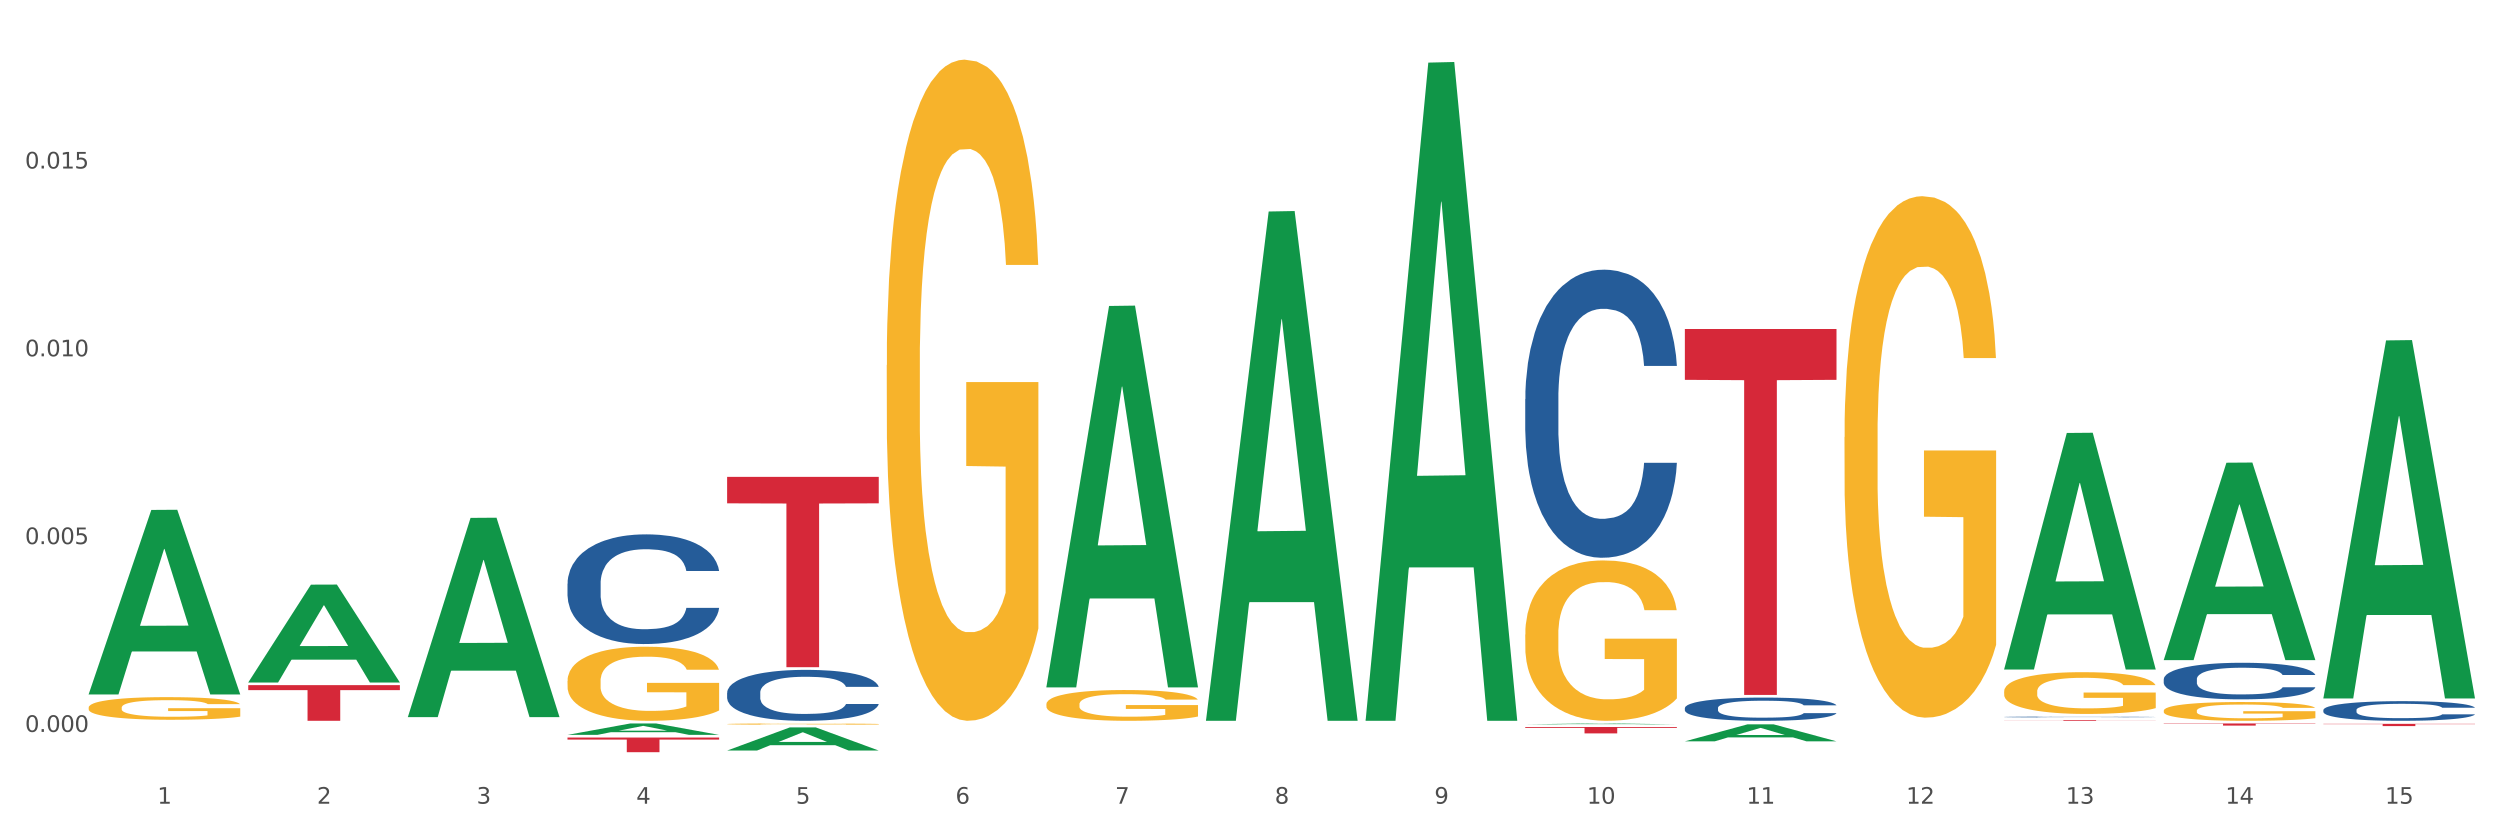 <?xml version="1.0" encoding="utf-8" standalone="no"?>
<!DOCTYPE svg PUBLIC "-//W3C//DTD SVG 1.1//EN"
  "http://www.w3.org/Graphics/SVG/1.1/DTD/svg11.dtd">
<svg xmlns:xlink="http://www.w3.org/1999/xlink" width="1080pt" height="360pt" viewBox="0 0 1080 360" xmlns="http://www.w3.org/2000/svg" version="1.1">
 <rect x="0" y="0" width="1080" height="360" fill="#333333" stroke="none"/>
 <defs>
  <style type="text/css">*{stroke-linejoin: round; stroke-linecap: butt}</style>
 </defs>
 <g id="figure_1">
  <g id="patch_1">
   <path d="M 0 360 
L 1080 360 
L 1080 0 
L 0 0 
z
" style="fill: #ffffff; stroke: #ffffff; stroke-linejoin: miter"/>
  </g>
  <g id="axes_1">
   <g id="matplotlib.axis_1">
    <g id="xtick_1">
     <g id="text_1">
      <!-- 1 -->
      <g style="fill: #4d4d4d" transform="translate(67.984 347.204) scale(0.096 -0.096)">
       <defs>
        <path id="DejaVuSans-31" d="M 794 531 
L 1825 531 
L 1825 4091 
L 703 3866 
L 703 4441 
L 1819 4666 
L 2450 4666 
L 2450 531 
L 3481 531 
L 3481 0 
L 794 0 
L 794 531 
z
" transform="scale(0.016)"/>
       </defs>
       <use xlink:href="#DejaVuSans-31"/>
      </g>
     </g>
    </g>
    <g id="xtick_2">
     <g id="text_2">
      <!-- 2 -->
      <g style="fill: #4d4d4d" transform="translate(136.942 347.204) scale(0.096 -0.096)">
       <defs>
        <path id="DejaVuSans-32" d="M 1228 531 
L 3431 531 
L 3431 0 
L 469 0 
L 469 531 
Q 828 903 1448 1529 
Q 2069 2156 2228 2338 
Q 2531 2678 2651 2914 
Q 2772 3150 2772 3378 
Q 2772 3750 2511 3984 
Q 2250 4219 1831 4219 
Q 1534 4219 1204 4116 
Q 875 4013 500 3803 
L 500 4441 
Q 881 4594 1212 4672 
Q 1544 4750 1819 4750 
Q 2544 4750 2975 4387 
Q 3406 4025 3406 3419 
Q 3406 3131 3298 2873 
Q 3191 2616 2906 2266 
Q 2828 2175 2409 1742 
Q 1991 1309 1228 531 
z
" transform="scale(0.016)"/>
       </defs>
       <use xlink:href="#DejaVuSans-32"/>
      </g>
     </g>
    </g>
    <g id="xtick_3">
     <g id="text_3">
      <!-- 3 -->
      <g style="fill: #4d4d4d" transform="translate(205.899 347.204) scale(0.096 -0.096)">
       <defs>
        <path id="DejaVuSans-33" d="M 2597 2516 
Q 3050 2419 3304 2112 
Q 3559 1806 3559 1356 
Q 3559 666 3084 287 
Q 2609 -91 1734 -91 
Q 1441 -91 1130 -33 
Q 819 25 488 141 
L 488 750 
Q 750 597 1062 519 
Q 1375 441 1716 441 
Q 2309 441 2620 675 
Q 2931 909 2931 1356 
Q 2931 1769 2642 2001 
Q 2353 2234 1838 2234 
L 1294 2234 
L 1294 2753 
L 1863 2753 
Q 2328 2753 2575 2939 
Q 2822 3125 2822 3475 
Q 2822 3834 2567 4026 
Q 2313 4219 1838 4219 
Q 1578 4219 1281 4162 
Q 984 4106 628 3988 
L 628 4550 
Q 988 4650 1302 4700 
Q 1616 4750 1894 4750 
Q 2613 4750 3031 4423 
Q 3450 4097 3450 3541 
Q 3450 3153 3228 2886 
Q 3006 2619 2597 2516 
z
" transform="scale(0.016)"/>
       </defs>
       <use xlink:href="#DejaVuSans-33"/>
      </g>
     </g>
    </g>
    <g id="xtick_4">
     <g id="text_4">
      <!-- 4 -->
      <g style="fill: #4d4d4d" transform="translate(274.857 347.204) scale(0.096 -0.096)">
       <defs>
        <path id="DejaVuSans-34" d="M 2419 4116 
L 825 1625 
L 2419 1625 
L 2419 4116 
z
M 2253 4666 
L 3047 4666 
L 3047 1625 
L 3713 1625 
L 3713 1100 
L 3047 1100 
L 3047 0 
L 2419 0 
L 2419 1100 
L 313 1100 
L 313 1709 
L 2253 4666 
z
" transform="scale(0.016)"/>
       </defs>
       <use xlink:href="#DejaVuSans-34"/>
      </g>
     </g>
    </g>
    <g id="xtick_5">
     <g id="text_5">
      <!-- 5 -->
      <g style="fill: #4d4d4d" transform="translate(343.815 347.204) scale(0.096 -0.096)">
       <defs>
        <path id="DejaVuSans-35" d="M 691 4666 
L 3169 4666 
L 3169 4134 
L 1269 4134 
L 1269 2991 
Q 1406 3038 1543 3061 
Q 1681 3084 1819 3084 
Q 2600 3084 3056 2656 
Q 3513 2228 3513 1497 
Q 3513 744 3044 326 
Q 2575 -91 1722 -91 
Q 1428 -91 1123 -41 
Q 819 9 494 109 
L 494 744 
Q 775 591 1075 516 
Q 1375 441 1709 441 
Q 2250 441 2565 725 
Q 2881 1009 2881 1497 
Q 2881 1984 2565 2268 
Q 2250 2553 1709 2553 
Q 1456 2553 1204 2497 
Q 953 2441 691 2322 
L 691 4666 
z
" transform="scale(0.016)"/>
       </defs>
       <use xlink:href="#DejaVuSans-35"/>
      </g>
     </g>
    </g>
    <g id="xtick_6">
     <g id="text_6">
      <!-- 6 -->
      <g style="fill: #4d4d4d" transform="translate(412.772 347.204) scale(0.096 -0.096)">
       <defs>
        <path id="DejaVuSans-36" d="M 2113 2584 
Q 1688 2584 1439 2293 
Q 1191 2003 1191 1497 
Q 1191 994 1439 701 
Q 1688 409 2113 409 
Q 2538 409 2786 701 
Q 3034 994 3034 1497 
Q 3034 2003 2786 2293 
Q 2538 2584 2113 2584 
z
M 3366 4563 
L 3366 3988 
Q 3128 4100 2886 4159 
Q 2644 4219 2406 4219 
Q 1781 4219 1451 3797 
Q 1122 3375 1075 2522 
Q 1259 2794 1537 2939 
Q 1816 3084 2150 3084 
Q 2853 3084 3261 2657 
Q 3669 2231 3669 1497 
Q 3669 778 3244 343 
Q 2819 -91 2113 -91 
Q 1303 -91 875 529 
Q 447 1150 447 2328 
Q 447 3434 972 4092 
Q 1497 4750 2381 4750 
Q 2619 4750 2861 4703 
Q 3103 4656 3366 4563 
z
" transform="scale(0.016)"/>
       </defs>
       <use xlink:href="#DejaVuSans-36"/>
      </g>
     </g>
    </g>
    <g id="xtick_7">
     <g id="text_7">
      <!-- 7 -->
      <g style="fill: #4d4d4d" transform="translate(481.73 347.204) scale(0.096 -0.096)">
       <defs>
        <path id="DejaVuSans-37" d="M 525 4666 
L 3525 4666 
L 3525 4397 
L 1831 0 
L 1172 0 
L 2766 4134 
L 525 4134 
L 525 4666 
z
" transform="scale(0.016)"/>
       </defs>
       <use xlink:href="#DejaVuSans-37"/>
      </g>
     </g>
    </g>
    <g id="xtick_8">
     <g id="text_8">
      <!-- 8 -->
      <g style="fill: #4d4d4d" transform="translate(550.688 347.204) scale(0.096 -0.096)">
       <defs>
        <path id="DejaVuSans-38" d="M 2034 2216 
Q 1584 2216 1326 1975 
Q 1069 1734 1069 1313 
Q 1069 891 1326 650 
Q 1584 409 2034 409 
Q 2484 409 2743 651 
Q 3003 894 3003 1313 
Q 3003 1734 2745 1975 
Q 2488 2216 2034 2216 
z
M 1403 2484 
Q 997 2584 770 2862 
Q 544 3141 544 3541 
Q 544 4100 942 4425 
Q 1341 4750 2034 4750 
Q 2731 4750 3128 4425 
Q 3525 4100 3525 3541 
Q 3525 3141 3298 2862 
Q 3072 2584 2669 2484 
Q 3125 2378 3379 2068 
Q 3634 1759 3634 1313 
Q 3634 634 3220 271 
Q 2806 -91 2034 -91 
Q 1263 -91 848 271 
Q 434 634 434 1313 
Q 434 1759 690 2068 
Q 947 2378 1403 2484 
z
M 1172 3481 
Q 1172 3119 1398 2916 
Q 1625 2713 2034 2713 
Q 2441 2713 2670 2916 
Q 2900 3119 2900 3481 
Q 2900 3844 2670 4047 
Q 2441 4250 2034 4250 
Q 1625 4250 1398 4047 
Q 1172 3844 1172 3481 
z
" transform="scale(0.016)"/>
       </defs>
       <use xlink:href="#DejaVuSans-38"/>
      </g>
     </g>
    </g>
    <g id="xtick_9">
     <g id="text_9">
      <!-- 9 -->
      <g style="fill: #4d4d4d" transform="translate(619.645 347.204) scale(0.096 -0.096)">
       <defs>
        <path id="DejaVuSans-39" d="M 703 97 
L 703 672 
Q 941 559 1184 500 
Q 1428 441 1663 441 
Q 2288 441 2617 861 
Q 2947 1281 2994 2138 
Q 2813 1869 2534 1725 
Q 2256 1581 1919 1581 
Q 1219 1581 811 2004 
Q 403 2428 403 3163 
Q 403 3881 828 4315 
Q 1253 4750 1959 4750 
Q 2769 4750 3195 4129 
Q 3622 3509 3622 2328 
Q 3622 1225 3098 567 
Q 2575 -91 1691 -91 
Q 1453 -91 1209 -44 
Q 966 3 703 97 
z
M 1959 2075 
Q 2384 2075 2632 2365 
Q 2881 2656 2881 3163 
Q 2881 3666 2632 3958 
Q 2384 4250 1959 4250 
Q 1534 4250 1286 3958 
Q 1038 3666 1038 3163 
Q 1038 2656 1286 2365 
Q 1534 2075 1959 2075 
z
" transform="scale(0.016)"/>
       </defs>
       <use xlink:href="#DejaVuSans-39"/>
      </g>
     </g>
    </g>
    <g id="xtick_10">
     <g id="text_10">
      <!-- 10 -->
      <g style="fill: #4d4d4d" transform="translate(685.549 347.204) scale(0.096 -0.096)">
       <defs>
        <path id="DejaVuSans-30" d="M 2034 4250 
Q 1547 4250 1301 3770 
Q 1056 3291 1056 2328 
Q 1056 1369 1301 889 
Q 1547 409 2034 409 
Q 2525 409 2770 889 
Q 3016 1369 3016 2328 
Q 3016 3291 2770 3770 
Q 2525 4250 2034 4250 
z
M 2034 4750 
Q 2819 4750 3233 4129 
Q 3647 3509 3647 2328 
Q 3647 1150 3233 529 
Q 2819 -91 2034 -91 
Q 1250 -91 836 529 
Q 422 1150 422 2328 
Q 422 3509 836 4129 
Q 1250 4750 2034 4750 
z
" transform="scale(0.016)"/>
       </defs>
       <use xlink:href="#DejaVuSans-31"/>
       <use xlink:href="#DejaVuSans-30" transform="translate(63.623 0)"/>
      </g>
     </g>
    </g>
    <g id="xtick_11">
     <g id="text_11">
      <!-- 11 -->
      <g style="fill: #4d4d4d" transform="translate(754.506 347.204) scale(0.096 -0.096)">
       <use xlink:href="#DejaVuSans-31"/>
       <use xlink:href="#DejaVuSans-31" transform="translate(63.623 0)"/>
      </g>
     </g>
    </g>
    <g id="xtick_12">
     <g id="text_12">
      <!-- 12 -->
      <g style="fill: #4d4d4d" transform="translate(823.464 347.204) scale(0.096 -0.096)">
       <use xlink:href="#DejaVuSans-31"/>
       <use xlink:href="#DejaVuSans-32" transform="translate(63.623 0)"/>
      </g>
     </g>
    </g>
    <g id="xtick_13">
     <g id="text_13">
      <!-- 13 -->
      <g style="fill: #4d4d4d" transform="translate(892.422 347.204) scale(0.096 -0.096)">
       <use xlink:href="#DejaVuSans-31"/>
       <use xlink:href="#DejaVuSans-33" transform="translate(63.623 0)"/>
      </g>
     </g>
    </g>
    <g id="xtick_14">
     <g id="text_14">
      <!-- 14 -->
      <g style="fill: #4d4d4d" transform="translate(961.379 347.204) scale(0.096 -0.096)">
       <use xlink:href="#DejaVuSans-31"/>
       <use xlink:href="#DejaVuSans-34" transform="translate(63.623 0)"/>
      </g>
     </g>
    </g>
    <g id="xtick_15">
     <g id="text_15">
      <!-- 15 -->
      <g style="fill: #4d4d4d" transform="translate(1030.337 347.204) scale(0.096 -0.096)">
       <use xlink:href="#DejaVuSans-31"/>
       <use xlink:href="#DejaVuSans-35" transform="translate(63.623 0)"/>
      </g>
     </g>
    </g>
    <g id="xtick_16"/>
    <g id="xtick_17"/>
    <g id="xtick_18"/>
    <g id="xtick_19"/>
    <g id="xtick_20"/>
    <g id="xtick_21"/>
    <g id="xtick_22"/>
    <g id="xtick_23"/>
    <g id="xtick_24"/>
    <g id="xtick_25"/>
    <g id="xtick_26"/>
    <g id="xtick_27"/>
    <g id="xtick_28"/>
    <g id="xtick_29"/>
   </g>
   <g id="matplotlib.axis_2">
    <g id="ytick_1">
     <g id="text_16">
      <!-- 0.000 -->
      <g style="fill: #4d4d4d" transform="translate(10.8 316.187) scale(0.096 -0.096)">
       <defs>
        <path id="DejaVuSans-2e" d="M 684 794 
L 1344 794 
L 1344 0 
L 684 0 
L 684 794 
z
" transform="scale(0.016)"/>
       </defs>
       <use xlink:href="#DejaVuSans-30"/>
       <use xlink:href="#DejaVuSans-2e" transform="translate(63.623 0)"/>
       <use xlink:href="#DejaVuSans-30" transform="translate(95.41 0)"/>
       <use xlink:href="#DejaVuSans-30" transform="translate(159.033 0)"/>
       <use xlink:href="#DejaVuSans-30" transform="translate(222.656 0)"/>
      </g>
     </g>
    </g>
    <g id="ytick_2">
     <g id="text_17">
      <!-- 0.005 -->
      <g style="fill: #4d4d4d" transform="translate(10.8 235.058) scale(0.096 -0.096)">
       <use xlink:href="#DejaVuSans-30"/>
       <use xlink:href="#DejaVuSans-2e" transform="translate(63.623 0)"/>
       <use xlink:href="#DejaVuSans-30" transform="translate(95.41 0)"/>
       <use xlink:href="#DejaVuSans-30" transform="translate(159.033 0)"/>
       <use xlink:href="#DejaVuSans-35" transform="translate(222.656 0)"/>
      </g>
     </g>
    </g>
    <g id="ytick_3">
     <g id="text_18">
      <!-- 0.010 -->
      <g style="fill: #4d4d4d" transform="translate(10.8 153.928) scale(0.096 -0.096)">
       <use xlink:href="#DejaVuSans-30"/>
       <use xlink:href="#DejaVuSans-2e" transform="translate(63.623 0)"/>
       <use xlink:href="#DejaVuSans-30" transform="translate(95.41 0)"/>
       <use xlink:href="#DejaVuSans-31" transform="translate(159.033 0)"/>
       <use xlink:href="#DejaVuSans-30" transform="translate(222.656 0)"/>
      </g>
     </g>
    </g>
    <g id="ytick_4">
     <g id="text_19">
      <!-- 0.015 -->
      <g style="fill: #4d4d4d" transform="translate(10.8 72.799) scale(0.096 -0.096)">
       <use xlink:href="#DejaVuSans-30"/>
       <use xlink:href="#DejaVuSans-2e" transform="translate(63.623 0)"/>
       <use xlink:href="#DejaVuSans-30" transform="translate(95.41 0)"/>
       <use xlink:href="#DejaVuSans-31" transform="translate(159.033 0)"/>
       <use xlink:href="#DejaVuSans-35" transform="translate(222.656 0)"/>
      </g>
     </g>
    </g>
    <g id="ytick_5"/>
    <g id="ytick_6"/>
    <g id="ytick_7"/>
    <g id="ytick_8"/>
   </g>
   <g id="PolyCollection_1">
    <path d="M 38.283 299.864 
L 38.351 299.789 
L 65.365 220.292 
L 76.576 220.217 
L 103.793 300.013 
L 90.826 300.013 
L 84.95 281.432 
L 57.058 281.432 
L 56.855 281.732 
L 51.182 300.013 
L 38.283 300.013 
L 38.283 299.864 
L 60.57 270.343 
L 81.438 270.268 
L 71.105 237.226 
L 70.97 237.076 
L 70.835 237.301 
L 60.502 270.268 
L 60.57 270.343 
L 38.283 299.864 
z
" clip-path="url(#p90284bd632)" style="fill: #109648"/>
    <path d="M 658.902 314.06 
L 724.412 314.06 
L 724.412 314.447 
L 698.642 314.449 
L 698.642 316.84 
L 684.516 316.84 
L 684.516 314.449 
L 658.902 314.447 
L 658.902 314.063 
L 658.902 314.06 
z
" clip-path="url(#p90284bd632)" style="fill: #d62839"/>
    <path d="M 314.114 206.014 
L 379.623 206.014 
L 379.623 217.439 
L 353.854 217.517 
L 353.854 288.232 
L 339.728 288.232 
L 339.728 217.517 
L 314.114 217.439 
L 314.114 206.091 
L 314.114 206.014 
z
" clip-path="url(#p90284bd632)" style="fill: #d62839"/>
    <path d="M 245.156 318.62 
L 310.666 318.62 
L 310.666 319.499 
L 284.897 319.505 
L 284.897 324.95 
L 270.77 324.95 
L 270.77 319.505 
L 245.156 319.499 
L 245.156 318.626 
L 245.156 318.62 
z
" clip-path="url(#p90284bd632)" style="fill: #d62839"/>
    <path d="M 107.241 295.991 
L 172.75 295.991 
L 172.75 298.131 
L 146.981 298.145 
L 146.981 311.392 
L 132.855 311.392 
L 132.855 298.145 
L 107.241 298.131 
L 107.241 296.005 
L 107.241 295.991 
z
" clip-path="url(#p90284bd632)" style="fill: #d62839"/>
    <path d="M 314.114 299.27 
L 314.191 299.25 
L 314.191 298.687 
L 314.423 297.923 
L 315.275 296.516 
L 316.359 295.45 
L 318.218 294.204 
L 319.224 293.681 
L 320.541 293.098 
L 323.251 292.153 
L 326.348 291.349 
L 328.516 290.907 
L 330.143 290.626 
L 333.782 290.123 
L 335.873 289.902 
L 338.041 289.721 
L 339.899 289.6 
L 342.997 289.46 
L 345.475 289.399 
L 348.34 289.379 
L 350.74 289.399 
L 353.915 289.48 
L 358.561 289.721 
L 360.342 289.862 
L 362.743 290.103 
L 365.221 290.425 
L 367.234 290.746 
L 369.557 291.209 
L 371.957 291.812 
L 374.28 292.576 
L 375.907 293.279 
L 377.223 294.023 
L 378.384 294.928 
L 379.236 295.913 
L 379.623 296.737 
L 365.453 296.737 
L 365.066 295.993 
L 364.291 295.189 
L 363.517 294.646 
L 362.665 294.204 
L 361.349 293.701 
L 360.187 293.38 
L 358.251 292.998 
L 356.47 292.757 
L 354.999 292.616 
L 353.218 292.495 
L 349.424 292.375 
L 346.714 292.375 
L 345.01 292.415 
L 342.919 292.515 
L 341.138 292.656 
L 339.048 292.897 
L 337.421 293.159 
L 335.795 293.5 
L 334.866 293.742 
L 333.472 294.184 
L 332.543 294.546 
L 331.304 295.169 
L 330.607 295.611 
L 329.368 296.757 
L 328.826 297.601 
L 328.594 298.184 
L 328.439 298.828 
L 328.439 301.964 
L 328.904 303.371 
L 329.291 303.974 
L 329.91 304.658 
L 331.072 305.542 
L 332.775 306.407 
L 334.556 307.03 
L 336.028 307.412 
L 337.421 307.693 
L 338.815 307.915 
L 340.519 308.116 
L 341.913 308.236 
L 344.003 308.357 
L 346.481 308.417 
L 348.417 308.417 
L 352.366 308.317 
L 354.147 308.216 
L 355.851 308.075 
L 357.709 307.854 
L 359.181 307.613 
L 360.032 307.432 
L 361.426 307.05 
L 362.51 306.648 
L 363.44 306.186 
L 364.059 305.784 
L 364.756 305.18 
L 365.298 304.497 
L 365.453 304.135 
L 379.623 304.135 
L 379.314 304.859 
L 378.772 305.562 
L 377.688 306.507 
L 376.836 307.05 
L 375.519 307.714 
L 374.126 308.276 
L 372.19 308.9 
L 370.409 309.362 
L 368.55 309.764 
L 366.537 310.126 
L 362.898 310.629 
L 361.581 310.769 
L 358.793 311.011 
L 356.625 311.151 
L 353.45 311.292 
L 350.198 311.372 
L 346.791 311.392 
L 343.771 311.352 
L 340.441 311.232 
L 338.351 311.111 
L 336.028 310.93 
L 333.317 310.649 
L 330.762 310.307 
L 328.362 309.905 
L 326.116 309.442 
L 324.025 308.92 
L 321.315 308.055 
L 319.302 307.211 
L 317.831 306.427 
L 316.824 305.763 
L 315.817 304.919 
L 315.275 304.336 
L 314.423 302.929 
L 314.114 301.622 
L 314.114 299.27 
z
" clip-path="url(#p90284bd632)" style="fill: #255c99"/>
    <path d="M 934.733 307.024 
L 934.81 307.017 
L 934.81 306.75 
L 934.965 306.52 
L 935.738 305.964 
L 936.898 305.504 
L 937.749 305.259 
L 938.6 305.059 
L 939.605 304.859 
L 940.843 304.651 
L 943.086 304.347 
L 944.478 304.191 
L 946.179 304.028 
L 949.273 303.791 
L 951.516 303.657 
L 953.836 303.546 
L 957.626 303.413 
L 960.101 303.353 
L 962.731 303.309 
L 965.902 303.279 
L 968.3 303.272 
L 973.559 303.294 
L 978.045 303.361 
L 980.21 303.413 
L 982.995 303.502 
L 984.464 303.561 
L 986.862 303.68 
L 989.337 303.835 
L 991.038 303.969 
L 993.591 304.221 
L 995.524 304.473 
L 997.303 304.785 
L 998.231 305 
L 998.928 305.2 
L 999.546 305.43 
L 1000.165 305.793 
L 986.243 305.793 
L 985.702 305.534 
L 984.851 305.289 
L 983.614 305.052 
L 982.531 304.903 
L 980.674 304.718 
L 978.973 304.599 
L 977.194 304.51 
L 975.028 304.436 
L 973.327 304.399 
L 970.929 304.369 
L 966.211 304.377 
L 963.04 304.436 
L 960.875 304.51 
L 959.482 304.577 
L 958.245 304.651 
L 956.853 304.755 
L 955.229 304.911 
L 954.068 305.052 
L 952.908 305.23 
L 951.98 305.408 
L 951.129 305.615 
L 950.433 305.838 
L 949.892 306.068 
L 949.428 306.349 
L 949.041 306.817 
L 949.041 307.833 
L 949.196 308.063 
L 949.582 308.367 
L 950.047 308.597 
L 950.82 308.871 
L 951.516 309.056 
L 952.831 309.323 
L 954.3 309.546 
L 955.461 309.687 
L 956.621 309.805 
L 958.632 309.969 
L 960.875 310.102 
L 962.808 310.184 
L 965.438 310.258 
L 967.217 310.287 
L 968.764 310.302 
L 972.553 310.302 
L 975.26 310.28 
L 978.277 310.228 
L 980.597 310.161 
L 982.531 310.08 
L 984.696 309.946 
L 986.089 309.82 
L 986.089 308.27 
L 969.073 308.263 
L 969.073 307.232 
L 1000.242 307.232 
L 1000.242 310.258 
L 998.928 310.414 
L 997.458 310.554 
L 995.911 310.681 
L 993.591 310.836 
L 990.806 310.985 
L 988.331 311.088 
L 985.702 311.177 
L 982.608 311.259 
L 978.586 311.333 
L 976.111 311.363 
L 973.017 311.385 
L 969.382 311.392 
L 966.211 311.378 
L 963.118 311.341 
L 959.869 311.274 
L 956.698 311.177 
L 954.3 311.081 
L 951.903 310.962 
L 949.35 310.807 
L 947.34 310.658 
L 945.793 310.525 
L 944.091 310.354 
L 942.235 310.132 
L 940.843 309.931 
L 939.605 309.724 
L 938.29 309.457 
L 937.362 309.227 
L 936.434 308.938 
L 935.893 308.723 
L 935.274 308.389 
L 934.81 307.922 
L 934.733 307.024 
z
" clip-path="url(#p90284bd632)" style="fill: #f7b32b"/>
    <path d="M 865.775 298.717 
L 865.852 298.701 
L 865.852 298.107 
L 866.007 297.596 
L 866.78 296.36 
L 867.941 295.338 
L 868.791 294.794 
L 869.642 294.349 
L 870.648 293.904 
L 871.885 293.443 
L 874.128 292.767 
L 875.52 292.421 
L 877.222 292.058 
L 880.315 291.531 
L 882.558 291.234 
L 884.879 290.987 
L 888.669 290.69 
L 891.144 290.558 
L 893.773 290.459 
L 896.944 290.393 
L 899.342 290.377 
L 904.601 290.426 
L 909.087 290.575 
L 911.253 290.69 
L 914.037 290.888 
L 915.507 291.02 
L 917.904 291.283 
L 920.379 291.63 
L 922.081 291.926 
L 924.633 292.487 
L 926.567 293.047 
L 928.346 293.739 
L 929.274 294.217 
L 929.97 294.662 
L 930.589 295.173 
L 931.207 295.981 
L 917.286 295.981 
L 916.744 295.404 
L 915.893 294.86 
L 914.656 294.333 
L 913.573 294.003 
L 911.717 293.591 
L 910.015 293.327 
L 908.236 293.13 
L 906.071 292.965 
L 904.369 292.882 
L 901.972 292.816 
L 897.254 292.833 
L 894.083 292.965 
L 891.917 293.13 
L 890.525 293.278 
L 889.287 293.443 
L 887.895 293.673 
L 886.271 294.02 
L 885.111 294.333 
L 883.951 294.728 
L 883.022 295.124 
L 882.172 295.585 
L 881.476 296.08 
L 880.934 296.591 
L 880.47 297.217 
L 880.083 298.256 
L 880.083 300.514 
L 880.238 301.025 
L 880.625 301.701 
L 881.089 302.212 
L 881.862 302.821 
L 882.558 303.234 
L 883.873 303.827 
L 885.343 304.321 
L 886.503 304.635 
L 887.663 304.898 
L 889.674 305.261 
L 891.917 305.558 
L 893.851 305.739 
L 896.48 305.904 
L 898.259 305.97 
L 899.806 306.003 
L 903.596 306.003 
L 906.303 305.953 
L 909.319 305.838 
L 911.639 305.689 
L 913.573 305.508 
L 915.739 305.211 
L 917.131 304.931 
L 917.131 301.486 
L 900.115 301.47 
L 900.115 299.179 
L 931.285 299.179 
L 931.285 305.904 
L 929.97 306.25 
L 928.5 306.563 
L 926.953 306.843 
L 924.633 307.189 
L 921.849 307.519 
L 919.374 307.75 
L 916.744 307.948 
L 913.65 308.129 
L 909.629 308.294 
L 907.154 308.36 
L 904.06 308.409 
L 900.425 308.426 
L 897.254 308.393 
L 894.16 308.31 
L 890.911 308.162 
L 887.74 307.948 
L 885.343 307.733 
L 882.945 307.47 
L 880.393 307.123 
L 878.382 306.794 
L 876.835 306.497 
L 875.133 306.118 
L 873.277 305.624 
L 871.885 305.178 
L 870.648 304.717 
L 869.333 304.124 
L 868.405 303.613 
L 867.476 302.97 
L 866.935 302.492 
L 866.316 301.75 
L 865.852 300.712 
L 865.775 298.717 
z
" clip-path="url(#p90284bd632)" style="fill: #f7b32b"/>
    <path d="M 796.817 188.852 
L 796.895 188.646 
L 796.895 181.239 
L 797.049 174.861 
L 797.823 159.43 
L 798.983 146.673 
L 799.834 139.884 
L 800.684 134.328 
L 801.69 128.773 
L 802.927 123.012 
L 805.17 114.576 
L 806.563 110.256 
L 808.264 105.729 
L 811.358 99.145 
L 813.601 95.442 
L 815.921 92.356 
L 819.711 88.652 
L 822.186 87.006 
L 824.816 85.772 
L 827.987 84.949 
L 830.384 84.743 
L 835.644 85.36 
L 840.129 87.212 
L 842.295 88.652 
L 845.079 91.121 
L 846.549 92.767 
L 848.947 96.059 
L 851.422 100.38 
L 853.123 104.083 
L 855.676 111.079 
L 857.609 118.074 
L 859.388 126.716 
L 860.316 132.682 
L 861.012 138.238 
L 861.631 144.616 
L 862.25 154.698 
L 848.328 154.698 
L 847.786 147.496 
L 846.936 140.707 
L 845.698 134.123 
L 844.615 130.008 
L 842.759 124.864 
L 841.058 121.572 
L 839.279 119.103 
L 837.113 117.045 
L 835.412 116.017 
L 833.014 115.194 
L 828.296 115.399 
L 825.125 117.045 
L 822.959 119.103 
L 821.567 120.955 
L 820.33 123.012 
L 818.937 125.893 
L 817.313 130.213 
L 816.153 134.123 
L 814.993 139.061 
L 814.065 143.999 
L 813.214 149.76 
L 812.518 155.932 
L 811.977 162.31 
L 811.512 170.129 
L 811.126 183.091 
L 811.126 211.279 
L 811.28 217.657 
L 811.667 226.093 
L 812.131 232.471 
L 812.905 240.084 
L 813.601 245.227 
L 814.916 252.634 
L 816.385 258.807 
L 817.545 262.716 
L 818.705 266.008 
L 820.716 270.535 
L 822.959 274.238 
L 824.893 276.501 
L 827.523 278.559 
L 829.301 279.382 
L 830.848 279.793 
L 834.638 279.793 
L 837.345 279.176 
L 840.362 277.736 
L 842.682 275.884 
L 844.615 273.621 
L 846.781 269.917 
L 848.173 266.42 
L 848.173 223.418 
L 831.158 223.212 
L 831.158 194.613 
L 862.327 194.613 
L 862.327 278.559 
L 861.012 282.879 
L 859.543 286.789 
L 857.996 290.286 
L 855.676 294.607 
L 852.891 298.722 
L 850.416 301.603 
L 847.786 304.072 
L 844.693 306.335 
L 840.671 308.392 
L 838.196 309.215 
L 835.102 309.833 
L 831.467 310.038 
L 828.296 309.627 
L 825.202 308.598 
L 821.954 306.746 
L 818.783 304.072 
L 816.385 301.397 
L 813.987 298.105 
L 811.435 293.784 
L 809.424 289.669 
L 807.877 285.966 
L 806.176 281.233 
L 804.32 275.061 
L 802.927 269.506 
L 801.69 263.745 
L 800.375 256.338 
L 799.447 249.96 
L 798.519 241.935 
L 797.977 235.969 
L 797.359 226.71 
L 796.895 213.748 
L 796.817 188.852 
z
" clip-path="url(#p90284bd632)" style="fill: #f7b32b"/>
    <path d="M 658.902 274.122 
L 658.979 274.059 
L 658.979 271.781 
L 659.134 269.819 
L 659.907 265.074 
L 661.068 261.15 
L 661.918 259.062 
L 662.769 257.354 
L 663.775 255.645 
L 665.012 253.874 
L 667.255 251.279 
L 668.647 249.95 
L 670.349 248.558 
L 673.442 246.533 
L 675.685 245.394 
L 678.006 244.445 
L 681.796 243.306 
L 684.271 242.8 
L 686.9 242.42 
L 690.071 242.167 
L 692.469 242.104 
L 697.728 242.294 
L 702.214 242.863 
L 704.38 243.306 
L 707.164 244.066 
L 708.634 244.572 
L 711.031 245.584 
L 713.506 246.913 
L 715.208 248.052 
L 717.76 250.203 
L 719.694 252.355 
L 721.473 255.013 
L 722.401 256.848 
L 723.097 258.556 
L 723.716 260.518 
L 724.334 263.618 
L 710.413 263.618 
L 709.871 261.404 
L 709.02 259.315 
L 707.783 257.291 
L 706.7 256.025 
L 704.844 254.443 
L 703.142 253.431 
L 701.363 252.671 
L 699.198 252.039 
L 697.496 251.722 
L 695.099 251.469 
L 690.381 251.532 
L 687.21 252.039 
L 685.044 252.671 
L 683.652 253.241 
L 682.414 253.874 
L 681.022 254.759 
L 679.398 256.088 
L 678.238 257.291 
L 677.078 258.809 
L 676.149 260.328 
L 675.299 262.1 
L 674.603 263.998 
L 674.061 265.959 
L 673.597 268.364 
L 673.21 272.35 
L 673.21 281.019 
L 673.365 282.981 
L 673.752 285.575 
L 674.216 287.537 
L 674.989 289.878 
L 675.685 291.46 
L 677 293.738 
L 678.47 295.636 
L 679.63 296.839 
L 680.79 297.851 
L 682.801 299.243 
L 685.044 300.382 
L 686.978 301.078 
L 689.607 301.711 
L 691.386 301.964 
L 692.933 302.091 
L 696.723 302.091 
L 699.43 301.901 
L 702.446 301.458 
L 704.767 300.888 
L 706.7 300.192 
L 708.866 299.053 
L 710.258 297.978 
L 710.258 284.753 
L 693.242 284.69 
L 693.242 275.894 
L 724.412 275.894 
L 724.412 301.711 
L 723.097 303.04 
L 721.627 304.242 
L 720.08 305.318 
L 717.76 306.647 
L 714.976 307.912 
L 712.501 308.798 
L 709.871 309.557 
L 706.777 310.253 
L 702.756 310.886 
L 700.281 311.139 
L 697.187 311.329 
L 693.552 311.392 
L 690.381 311.266 
L 687.287 310.95 
L 684.039 310.38 
L 680.867 309.557 
L 678.47 308.735 
L 676.072 307.722 
L 673.52 306.394 
L 671.509 305.128 
L 669.962 303.989 
L 668.26 302.534 
L 666.404 300.635 
L 665.012 298.927 
L 663.775 297.155 
L 662.46 294.877 
L 661.532 292.916 
L 660.603 290.448 
L 660.062 288.613 
L 659.443 285.765 
L 658.979 281.779 
L 658.902 274.122 
z
" clip-path="url(#p90284bd632)" style="fill: #f7b32b"/>
    <path d="M 452.029 304.237 
L 452.106 304.225 
L 452.106 303.788 
L 452.261 303.411 
L 453.034 302.5 
L 454.195 301.747 
L 455.045 301.346 
L 455.896 301.018 
L 456.902 300.69 
L 458.139 300.35 
L 460.382 299.852 
L 461.774 299.597 
L 463.476 299.329 
L 466.569 298.941 
L 468.812 298.722 
L 471.133 298.54 
L 474.923 298.321 
L 477.398 298.224 
L 480.027 298.151 
L 483.198 298.103 
L 485.596 298.09 
L 490.855 298.127 
L 495.341 298.236 
L 497.507 298.321 
L 500.291 298.467 
L 501.761 298.564 
L 504.158 298.759 
L 506.633 299.014 
L 508.335 299.232 
L 510.887 299.645 
L 512.821 300.058 
L 514.6 300.569 
L 515.528 300.921 
L 516.224 301.249 
L 516.843 301.625 
L 517.461 302.221 
L 503.54 302.221 
L 502.998 301.796 
L 502.147 301.395 
L 500.91 301.006 
L 499.827 300.763 
L 497.971 300.459 
L 496.269 300.265 
L 494.49 300.119 
L 492.325 299.998 
L 490.623 299.937 
L 488.226 299.888 
L 483.508 299.9 
L 480.337 299.998 
L 478.171 300.119 
L 476.779 300.228 
L 475.541 300.35 
L 474.149 300.52 
L 472.525 300.775 
L 471.365 301.006 
L 470.205 301.297 
L 469.277 301.589 
L 468.426 301.929 
L 467.73 302.294 
L 467.188 302.67 
L 466.724 303.132 
L 466.337 303.897 
L 466.337 305.561 
L 466.492 305.938 
L 466.879 306.436 
L 467.343 306.813 
L 468.116 307.262 
L 468.812 307.566 
L 470.127 308.003 
L 471.597 308.368 
L 472.757 308.598 
L 473.917 308.793 
L 475.928 309.06 
L 478.171 309.279 
L 480.105 309.412 
L 482.734 309.534 
L 484.513 309.582 
L 486.06 309.607 
L 489.85 309.607 
L 492.557 309.57 
L 495.573 309.485 
L 497.894 309.376 
L 499.827 309.242 
L 501.993 309.024 
L 503.385 308.817 
L 503.385 306.278 
L 486.369 306.266 
L 486.369 304.577 
L 517.539 304.577 
L 517.539 309.534 
L 516.224 309.789 
L 514.754 310.02 
L 513.208 310.226 
L 510.887 310.481 
L 508.103 310.724 
L 505.628 310.894 
L 502.998 311.04 
L 499.904 311.174 
L 495.883 311.295 
L 493.408 311.344 
L 490.314 311.38 
L 486.679 311.392 
L 483.508 311.368 
L 480.414 311.307 
L 477.166 311.198 
L 473.994 311.04 
L 471.597 310.882 
L 469.199 310.688 
L 466.647 310.433 
L 464.636 310.19 
L 463.089 309.971 
L 461.387 309.692 
L 459.531 309.327 
L 458.139 308.999 
L 456.902 308.659 
L 455.587 308.222 
L 454.659 307.845 
L 453.731 307.371 
L 453.189 307.019 
L 452.57 306.473 
L 452.106 305.707 
L 452.029 304.237 
z
" clip-path="url(#p90284bd632)" style="fill: #f7b32b"/>
    <path d="M 383.071 157.751 
L 383.149 157.49 
L 383.149 148.099 
L 383.303 140.013 
L 384.077 120.449 
L 385.237 104.276 
L 386.088 95.668 
L 386.938 88.625 
L 387.944 81.582 
L 389.181 74.278 
L 391.424 63.583 
L 392.817 58.105 
L 394.518 52.366 
L 397.612 44.019 
L 399.855 39.324 
L 402.175 35.411 
L 405.965 30.716 
L 408.44 28.629 
L 411.07 27.064 
L 414.241 26.02 
L 416.638 25.759 
L 421.898 26.542 
L 426.384 28.89 
L 428.549 30.716 
L 431.334 33.846 
L 432.803 35.933 
L 435.201 40.106 
L 437.676 45.584 
L 439.377 50.28 
L 441.93 59.149 
L 443.863 68.018 
L 445.642 78.973 
L 446.57 86.538 
L 447.266 93.581 
L 447.885 101.667 
L 448.504 114.449 
L 434.582 114.449 
L 434.041 105.319 
L 433.19 96.711 
L 431.952 88.364 
L 430.869 83.147 
L 429.013 76.626 
L 427.312 72.452 
L 425.533 69.322 
L 423.367 66.713 
L 421.666 65.409 
L 419.268 64.366 
L 414.55 64.626 
L 411.379 66.713 
L 409.213 69.322 
L 407.821 71.669 
L 406.584 74.278 
L 405.191 77.93 
L 403.567 83.408 
L 402.407 88.364 
L 401.247 94.624 
L 400.319 100.885 
L 399.468 108.189 
L 398.772 116.014 
L 398.231 124.101 
L 397.767 134.013 
L 397.38 150.447 
L 397.38 186.184 
L 397.534 194.27 
L 397.921 204.965 
L 398.385 213.051 
L 399.159 222.703 
L 399.855 229.224 
L 401.17 238.615 
L 402.639 246.44 
L 403.799 251.397 
L 404.959 255.57 
L 406.97 261.309 
L 409.213 266.004 
L 411.147 268.874 
L 413.777 271.482 
L 415.555 272.526 
L 417.102 273.047 
L 420.892 273.047 
L 423.599 272.265 
L 426.616 270.439 
L 428.936 268.091 
L 430.869 265.222 
L 433.035 260.526 
L 434.427 256.092 
L 434.427 201.574 
L 417.412 201.313 
L 417.412 165.054 
L 448.581 165.054 
L 448.581 271.482 
L 447.266 276.96 
L 445.797 281.916 
L 444.25 286.351 
L 441.93 291.829 
L 439.145 297.046 
L 436.67 300.698 
L 434.041 303.828 
L 430.947 306.697 
L 426.925 309.306 
L 424.45 310.349 
L 421.356 311.132 
L 417.721 311.392 
L 414.55 310.871 
L 411.456 309.567 
L 408.208 307.219 
L 405.037 303.828 
L 402.639 300.437 
L 400.242 296.263 
L 397.689 290.785 
L 395.678 285.568 
L 394.131 280.873 
L 392.43 274.873 
L 390.574 267.048 
L 389.181 260.005 
L 387.944 252.701 
L 386.629 243.31 
L 385.701 235.224 
L 384.773 225.05 
L 384.231 217.486 
L 383.613 205.747 
L 383.149 189.314 
L 383.071 157.751 
z
" clip-path="url(#p90284bd632)" style="fill: #f7b32b"/>
    <path d="M 314.114 312.791 
L 314.191 312.79 
L 314.191 312.772 
L 314.346 312.757 
L 315.119 312.72 
L 316.279 312.689 
L 317.13 312.673 
L 317.981 312.659 
L 318.986 312.646 
L 320.224 312.632 
L 322.467 312.612 
L 323.859 312.601 
L 325.56 312.59 
L 328.654 312.574 
L 330.897 312.565 
L 333.217 312.558 
L 337.007 312.549 
L 339.482 312.545 
L 342.112 312.542 
L 345.283 312.54 
L 347.681 312.54 
L 352.94 312.541 
L 357.426 312.546 
L 359.591 312.549 
L 362.376 312.555 
L 363.845 312.559 
L 366.243 312.567 
L 368.718 312.577 
L 370.42 312.586 
L 372.972 312.603 
L 374.905 312.62 
L 376.684 312.641 
L 377.612 312.655 
L 378.309 312.669 
L 378.927 312.684 
L 379.546 312.708 
L 365.624 312.708 
L 365.083 312.691 
L 364.232 312.675 
L 362.995 312.659 
L 361.912 312.649 
L 360.056 312.636 
L 358.354 312.628 
L 356.575 312.623 
L 354.409 312.618 
L 352.708 312.615 
L 350.31 312.613 
L 345.592 312.614 
L 342.421 312.618 
L 340.256 312.623 
L 338.863 312.627 
L 337.626 312.632 
L 336.234 312.639 
L 334.61 312.649 
L 333.449 312.659 
L 332.289 312.671 
L 331.361 312.683 
L 330.51 312.696 
L 329.814 312.711 
L 329.273 312.727 
L 328.809 312.746 
L 328.422 312.777 
L 328.422 312.845 
L 328.577 312.86 
L 328.964 312.881 
L 329.428 312.896 
L 330.201 312.914 
L 330.897 312.927 
L 332.212 312.945 
L 333.681 312.96 
L 334.842 312.969 
L 336.002 312.977 
L 338.013 312.988 
L 340.256 312.997 
L 342.189 313.002 
L 344.819 313.007 
L 346.598 313.009 
L 348.145 313.01 
L 351.935 313.01 
L 354.642 313.009 
L 357.658 313.005 
L 359.978 313.001 
L 361.912 312.995 
L 364.077 312.986 
L 365.47 312.978 
L 365.47 312.874 
L 348.454 312.874 
L 348.454 312.805 
L 379.623 312.805 
L 379.623 313.007 
L 378.309 313.018 
L 376.839 313.027 
L 375.292 313.035 
L 372.972 313.046 
L 370.188 313.056 
L 367.713 313.063 
L 365.083 313.069 
L 361.989 313.074 
L 357.967 313.079 
L 355.492 313.081 
L 352.399 313.083 
L 348.763 313.083 
L 345.592 313.082 
L 342.499 313.08 
L 339.25 313.075 
L 336.079 313.069 
L 333.681 313.062 
L 331.284 313.054 
L 328.732 313.044 
L 326.721 313.034 
L 325.174 313.025 
L 323.472 313.014 
L 321.616 312.999 
L 320.224 312.985 
L 318.986 312.971 
L 317.671 312.954 
L 316.743 312.938 
L 315.815 312.919 
L 315.274 312.904 
L 314.655 312.882 
L 314.191 312.851 
L 314.114 312.791 
z
" clip-path="url(#p90284bd632)" style="fill: #f7b32b"/>
    <path d="M 245.156 294.17 
L 245.233 294.141 
L 245.233 293.088 
L 245.388 292.182 
L 246.161 289.989 
L 247.322 288.176 
L 248.172 287.211 
L 249.023 286.422 
L 250.029 285.632 
L 251.266 284.814 
L 253.509 283.615 
L 254.901 283.001 
L 256.603 282.358 
L 259.697 281.422 
L 261.939 280.896 
L 264.26 280.457 
L 268.05 279.931 
L 270.525 279.697 
L 273.154 279.521 
L 276.325 279.404 
L 278.723 279.375 
L 283.982 279.463 
L 288.468 279.726 
L 290.634 279.931 
L 293.418 280.282 
L 294.888 280.515 
L 297.285 280.983 
L 299.76 281.597 
L 301.462 282.124 
L 304.014 283.118 
L 305.948 284.112 
L 307.727 285.34 
L 308.655 286.188 
L 309.351 286.977 
L 309.97 287.884 
L 310.588 289.317 
L 296.667 289.317 
L 296.125 288.293 
L 295.274 287.328 
L 294.037 286.393 
L 292.954 285.808 
L 291.098 285.077 
L 289.396 284.609 
L 287.617 284.258 
L 285.452 283.966 
L 283.75 283.82 
L 281.353 283.703 
L 276.635 283.732 
L 273.464 283.966 
L 271.298 284.258 
L 269.906 284.521 
L 268.668 284.814 
L 267.276 285.223 
L 265.652 285.837 
L 264.492 286.393 
L 263.332 287.094 
L 262.404 287.796 
L 261.553 288.615 
L 260.857 289.492 
L 260.315 290.398 
L 259.851 291.51 
L 259.464 293.352 
L 259.464 297.357 
L 259.619 298.264 
L 260.006 299.463 
L 260.47 300.369 
L 261.243 301.451 
L 261.939 302.182 
L 263.254 303.235 
L 264.724 304.112 
L 265.884 304.667 
L 267.044 305.135 
L 269.055 305.778 
L 271.298 306.305 
L 273.232 306.626 
L 275.861 306.919 
L 277.64 307.036 
L 279.187 307.094 
L 282.977 307.094 
L 285.684 307.007 
L 288.7 306.802 
L 291.021 306.539 
L 292.954 306.217 
L 295.12 305.691 
L 296.512 305.194 
L 296.512 299.083 
L 279.496 299.053 
L 279.496 294.989 
L 310.666 294.989 
L 310.666 306.919 
L 309.351 307.533 
L 307.881 308.088 
L 306.335 308.585 
L 304.014 309.2 
L 301.23 309.784 
L 298.755 310.194 
L 296.125 310.545 
L 293.031 310.866 
L 289.01 311.159 
L 286.535 311.276 
L 283.441 311.363 
L 279.806 311.392 
L 276.635 311.334 
L 273.541 311.188 
L 270.293 310.925 
L 267.121 310.545 
L 264.724 310.164 
L 262.326 309.697 
L 259.774 309.083 
L 257.763 308.498 
L 256.216 307.971 
L 254.515 307.299 
L 252.658 306.422 
L 251.266 305.632 
L 250.029 304.814 
L 248.714 303.761 
L 247.786 302.855 
L 246.858 301.714 
L 246.316 300.866 
L 245.697 299.55 
L 245.233 297.708 
L 245.156 294.17 
z
" clip-path="url(#p90284bd632)" style="fill: #f7b32b"/>
    <path d="M 38.283 305.682 
L 38.36 305.673 
L 38.36 305.352 
L 38.515 305.075 
L 39.288 304.404 
L 40.449 303.85 
L 41.299 303.555 
L 42.15 303.314 
L 43.156 303.073 
L 44.393 302.823 
L 46.636 302.456 
L 48.028 302.269 
L 49.73 302.072 
L 52.824 301.786 
L 55.066 301.625 
L 57.387 301.491 
L 61.177 301.33 
L 63.652 301.259 
L 66.281 301.205 
L 69.452 301.17 
L 71.85 301.161 
L 77.109 301.187 
L 81.595 301.268 
L 83.761 301.33 
L 86.545 301.438 
L 88.015 301.509 
L 90.412 301.652 
L 92.887 301.84 
L 94.589 302.001 
L 97.141 302.304 
L 99.075 302.608 
L 100.854 302.984 
L 101.782 303.243 
L 102.478 303.484 
L 103.097 303.761 
L 103.715 304.199 
L 89.794 304.199 
L 89.252 303.886 
L 88.401 303.591 
L 87.164 303.305 
L 86.081 303.127 
L 84.225 302.903 
L 82.523 302.76 
L 80.744 302.653 
L 78.579 302.564 
L 76.877 302.519 
L 74.48 302.483 
L 69.762 302.492 
L 66.591 302.564 
L 64.425 302.653 
L 63.033 302.733 
L 61.795 302.823 
L 60.403 302.948 
L 58.779 303.135 
L 57.619 303.305 
L 56.459 303.52 
L 55.531 303.734 
L 54.68 303.984 
L 53.984 304.252 
L 53.442 304.529 
L 52.978 304.869 
L 52.592 305.432 
L 52.592 306.656 
L 52.746 306.933 
L 53.133 307.3 
L 53.597 307.577 
L 54.37 307.907 
L 55.066 308.131 
L 56.381 308.452 
L 57.851 308.72 
L 59.011 308.89 
L 60.171 309.033 
L 62.182 309.23 
L 64.425 309.391 
L 66.359 309.489 
L 68.988 309.578 
L 70.767 309.614 
L 72.314 309.632 
L 76.104 309.632 
L 78.811 309.605 
L 81.827 309.543 
L 84.148 309.462 
L 86.081 309.364 
L 88.247 309.203 
L 89.639 309.051 
L 89.639 307.183 
L 72.623 307.175 
L 72.623 305.932 
L 103.793 305.932 
L 103.793 309.578 
L 102.478 309.766 
L 101.008 309.936 
L 99.462 310.088 
L 97.141 310.275 
L 94.357 310.454 
L 91.882 310.579 
L 89.252 310.686 
L 86.159 310.785 
L 82.137 310.874 
L 79.662 310.91 
L 76.568 310.937 
L 72.933 310.945 
L 69.762 310.928 
L 66.668 310.883 
L 63.42 310.803 
L 60.248 310.686 
L 57.851 310.57 
L 55.453 310.427 
L 52.901 310.24 
L 50.89 310.061 
L 49.343 309.9 
L 47.642 309.694 
L 45.785 309.426 
L 44.393 309.185 
L 43.156 308.935 
L 41.841 308.613 
L 40.913 308.336 
L 39.985 307.988 
L 39.443 307.729 
L 38.824 307.326 
L 38.36 306.763 
L 38.283 305.682 
z
" clip-path="url(#p90284bd632)" style="fill: #f7b32b"/>
    <path d="M 1003.69 306.714 
L 1003.768 306.707 
L 1003.768 306.489 
L 1004 306.195 
L 1004.852 305.652 
L 1005.936 305.24 
L 1007.794 304.759 
L 1008.801 304.558 
L 1010.117 304.333 
L 1012.828 303.968 
L 1015.925 303.658 
L 1018.093 303.487 
L 1019.719 303.378 
L 1023.359 303.184 
L 1025.449 303.099 
L 1027.618 303.029 
L 1029.476 302.983 
L 1032.573 302.928 
L 1035.051 302.905 
L 1037.916 302.897 
L 1040.317 302.905 
L 1043.492 302.936 
L 1048.138 303.029 
L 1049.919 303.084 
L 1052.319 303.177 
L 1054.797 303.301 
L 1056.81 303.425 
L 1059.133 303.603 
L 1061.534 303.836 
L 1063.857 304.131 
L 1065.483 304.402 
L 1066.8 304.69 
L 1067.961 305.039 
L 1068.813 305.419 
L 1069.2 305.737 
L 1055.029 305.737 
L 1054.642 305.45 
L 1053.868 305.139 
L 1053.094 304.93 
L 1052.242 304.759 
L 1050.925 304.565 
L 1049.764 304.441 
L 1047.828 304.294 
L 1046.047 304.201 
L 1044.576 304.146 
L 1042.795 304.1 
L 1039 304.053 
L 1036.29 304.053 
L 1034.587 304.069 
L 1032.496 304.108 
L 1030.715 304.162 
L 1028.624 304.255 
L 1026.998 304.356 
L 1025.372 304.488 
L 1024.443 304.581 
L 1023.049 304.752 
L 1022.12 304.891 
L 1020.881 305.132 
L 1020.184 305.302 
L 1018.945 305.745 
L 1018.403 306.07 
L 1018.171 306.295 
L 1018.016 306.544 
L 1018.016 307.754 
L 1018.48 308.297 
L 1018.867 308.53 
L 1019.487 308.794 
L 1020.648 309.135 
L 1022.352 309.468 
L 1024.133 309.709 
L 1025.604 309.856 
L 1026.998 309.965 
L 1028.392 310.05 
L 1030.095 310.128 
L 1031.489 310.174 
L 1033.58 310.221 
L 1036.058 310.244 
L 1037.994 310.244 
L 1041.943 310.206 
L 1043.724 310.167 
L 1045.428 310.112 
L 1047.286 310.027 
L 1048.757 309.934 
L 1049.609 309.864 
L 1051.003 309.717 
L 1052.087 309.562 
L 1053.016 309.383 
L 1053.636 309.228 
L 1054.333 308.995 
L 1054.875 308.731 
L 1055.029 308.592 
L 1069.2 308.592 
L 1068.89 308.871 
L 1068.348 309.143 
L 1067.264 309.507 
L 1066.412 309.717 
L 1065.096 309.973 
L 1063.702 310.19 
L 1061.766 310.43 
L 1059.985 310.609 
L 1058.127 310.764 
L 1056.114 310.904 
L 1052.474 311.098 
L 1051.158 311.152 
L 1048.37 311.245 
L 1046.202 311.299 
L 1043.027 311.354 
L 1039.775 311.385 
L 1036.368 311.392 
L 1033.348 311.377 
L 1030.018 311.33 
L 1027.927 311.284 
L 1025.604 311.214 
L 1022.894 311.105 
L 1020.339 310.974 
L 1017.938 310.818 
L 1015.693 310.64 
L 1013.602 310.438 
L 1010.892 310.105 
L 1008.878 309.779 
L 1007.407 309.476 
L 1006.4 309.22 
L 1005.394 308.894 
L 1004.852 308.669 
L 1004 308.126 
L 1003.69 307.622 
L 1003.69 306.714 
z
" clip-path="url(#p90284bd632)" style="fill: #255c99"/>
    <path d="M 934.733 293.419 
L 934.81 293.404 
L 934.81 293 
L 935.042 292.451 
L 935.894 291.441 
L 936.978 290.676 
L 938.837 289.78 
L 939.843 289.405 
L 941.16 288.986 
L 943.87 288.308 
L 946.967 287.73 
L 949.135 287.413 
L 950.762 287.211 
L 954.401 286.85 
L 956.492 286.691 
L 958.66 286.561 
L 960.518 286.474 
L 963.616 286.373 
L 966.094 286.33 
L 968.959 286.315 
L 971.359 286.33 
L 974.534 286.388 
L 979.18 286.561 
L 980.961 286.662 
L 983.362 286.835 
L 985.839 287.066 
L 987.853 287.297 
L 990.176 287.629 
L 992.576 288.062 
L 994.899 288.611 
L 996.525 289.116 
L 997.842 289.65 
L 999.003 290.3 
L 999.855 291.008 
L 1000.242 291.6 
L 986.072 291.6 
L 985.685 291.065 
L 984.91 290.488 
L 984.136 290.098 
L 983.284 289.78 
L 981.968 289.419 
L 980.806 289.188 
L 978.87 288.914 
L 977.089 288.741 
L 975.618 288.64 
L 973.837 288.553 
L 970.043 288.467 
L 967.333 288.467 
L 965.629 288.495 
L 963.538 288.568 
L 961.757 288.669 
L 959.667 288.842 
L 958.04 289.03 
L 956.414 289.275 
L 955.485 289.448 
L 954.091 289.766 
L 953.162 290.026 
L 951.923 290.473 
L 951.226 290.791 
L 949.987 291.614 
L 949.445 292.22 
L 949.213 292.639 
L 949.058 293.101 
L 949.058 295.353 
L 949.523 296.364 
L 949.91 296.797 
L 950.529 297.288 
L 951.691 297.923 
L 953.394 298.544 
L 955.175 298.992 
L 956.647 299.266 
L 958.04 299.468 
L 959.434 299.627 
L 961.138 299.771 
L 962.532 299.858 
L 964.622 299.944 
L 967.1 299.988 
L 969.036 299.988 
L 972.985 299.916 
L 974.766 299.843 
L 976.47 299.742 
L 978.328 299.583 
L 979.8 299.41 
L 980.651 299.28 
L 982.045 299.006 
L 983.129 298.717 
L 984.058 298.385 
L 984.678 298.096 
L 985.375 297.663 
L 985.917 297.172 
L 986.072 296.913 
L 1000.242 296.913 
L 999.933 297.432 
L 999.391 297.938 
L 998.306 298.616 
L 997.455 299.006 
L 996.138 299.482 
L 994.744 299.887 
L 992.809 300.334 
L 991.028 300.666 
L 989.169 300.955 
L 987.156 301.215 
L 983.516 301.576 
L 982.2 301.677 
L 979.412 301.85 
L 977.244 301.951 
L 974.069 302.052 
L 970.817 302.11 
L 967.41 302.125 
L 964.39 302.096 
L 961.06 302.009 
L 958.97 301.922 
L 956.647 301.792 
L 953.936 301.59 
L 951.381 301.345 
L 948.981 301.056 
L 946.735 300.724 
L 944.644 300.349 
L 941.934 299.728 
L 939.921 299.121 
L 938.449 298.558 
L 937.443 298.082 
L 936.436 297.476 
L 935.894 297.057 
L 935.042 296.046 
L 934.733 295.108 
L 934.733 293.419 
z
" clip-path="url(#p90284bd632)" style="fill: #255c99"/>
    <path d="M 865.775 309.732 
L 865.852 309.732 
L 865.852 309.723 
L 866.085 309.71 
L 866.936 309.688 
L 868.021 309.671 
L 869.879 309.651 
L 870.886 309.642 
L 872.202 309.633 
L 874.912 309.617 
L 878.01 309.604 
L 880.178 309.597 
L 881.804 309.593 
L 885.443 309.585 
L 887.534 309.581 
L 889.702 309.578 
L 891.561 309.576 
L 894.658 309.574 
L 897.136 309.573 
L 900.001 309.573 
L 902.402 309.573 
L 905.576 309.574 
L 910.222 309.578 
L 912.003 309.581 
L 914.404 309.584 
L 916.882 309.59 
L 918.895 309.595 
L 921.218 309.602 
L 923.619 309.612 
L 925.942 309.624 
L 927.568 309.636 
L 928.884 309.648 
L 930.046 309.662 
L 930.898 309.678 
L 931.285 309.691 
L 917.114 309.691 
L 916.727 309.679 
L 915.953 309.666 
L 915.178 309.658 
L 914.326 309.651 
L 913.01 309.642 
L 911.849 309.637 
L 909.913 309.631 
L 908.132 309.627 
L 906.66 309.625 
L 904.879 309.623 
L 901.085 309.621 
L 898.375 309.621 
L 896.671 309.622 
L 894.581 309.623 
L 892.8 309.626 
L 890.709 309.629 
L 889.083 309.634 
L 887.457 309.639 
L 886.527 309.643 
L 885.134 309.65 
L 884.204 309.656 
L 882.965 309.666 
L 882.269 309.673 
L 881.03 309.692 
L 880.488 309.705 
L 880.255 309.715 
L 880.1 309.725 
L 880.1 309.776 
L 880.565 309.798 
L 880.952 309.808 
L 881.572 309.819 
L 882.733 309.833 
L 884.437 309.847 
L 886.218 309.857 
L 887.689 309.863 
L 889.083 309.868 
L 890.477 309.871 
L 892.18 309.875 
L 893.574 309.877 
L 895.665 309.879 
L 898.143 309.88 
L 900.078 309.88 
L 904.028 309.878 
L 905.809 309.876 
L 907.512 309.874 
L 909.371 309.871 
L 910.842 309.867 
L 911.694 309.864 
L 913.088 309.858 
L 914.172 309.851 
L 915.101 309.844 
L 915.72 309.837 
L 916.417 309.827 
L 916.959 309.816 
L 917.114 309.811 
L 931.285 309.811 
L 930.975 309.822 
L 930.433 309.834 
L 929.349 309.849 
L 928.497 309.858 
L 927.181 309.868 
L 925.787 309.877 
L 923.851 309.887 
L 922.07 309.895 
L 920.212 309.901 
L 918.198 309.907 
L 914.559 309.915 
L 913.242 309.918 
L 910.455 309.921 
L 908.287 309.924 
L 905.112 309.926 
L 901.859 309.927 
L 898.452 309.928 
L 895.432 309.927 
L 892.103 309.925 
L 890.012 309.923 
L 887.689 309.92 
L 884.979 309.916 
L 882.423 309.91 
L 880.023 309.904 
L 877.777 309.896 
L 875.687 309.888 
L 872.976 309.874 
L 870.963 309.86 
L 869.492 309.848 
L 868.485 309.837 
L 867.478 309.823 
L 866.936 309.814 
L 866.085 309.791 
L 865.775 309.77 
L 865.775 309.732 
z
" clip-path="url(#p90284bd632)" style="fill: #255c99"/>
    <path d="M 727.86 305.862 
L 727.937 305.853 
L 727.937 305.596 
L 728.169 305.248 
L 729.021 304.606 
L 730.105 304.12 
L 731.964 303.551 
L 732.97 303.312 
L 734.287 303.046 
L 736.997 302.615 
L 740.094 302.249 
L 742.262 302.047 
L 743.889 301.918 
L 747.528 301.689 
L 749.619 301.588 
L 751.787 301.506 
L 753.645 301.451 
L 756.743 301.386 
L 759.221 301.359 
L 762.086 301.35 
L 764.486 301.359 
L 767.661 301.396 
L 772.307 301.506 
L 774.088 301.57 
L 776.489 301.68 
L 778.967 301.827 
L 780.98 301.973 
L 783.303 302.184 
L 785.703 302.459 
L 788.026 302.808 
L 789.652 303.129 
L 790.969 303.468 
L 792.13 303.881 
L 792.982 304.33 
L 793.369 304.706 
L 779.199 304.706 
L 778.812 304.367 
L 778.037 304 
L 777.263 303.753 
L 776.411 303.551 
L 775.095 303.322 
L 773.933 303.175 
L 771.997 303.001 
L 770.216 302.891 
L 768.745 302.826 
L 766.964 302.771 
L 763.17 302.716 
L 760.46 302.716 
L 758.756 302.735 
L 756.665 302.78 
L 754.884 302.845 
L 752.794 302.955 
L 751.167 303.074 
L 749.541 303.23 
L 748.612 303.34 
L 747.218 303.542 
L 746.289 303.707 
L 745.05 303.991 
L 744.353 304.193 
L 743.114 304.716 
L 742.572 305.101 
L 742.34 305.367 
L 742.185 305.66 
L 742.185 307.091 
L 742.65 307.733 
L 743.037 308.008 
L 743.656 308.32 
L 744.818 308.724 
L 746.521 309.118 
L 748.302 309.402 
L 749.774 309.577 
L 751.167 309.705 
L 752.561 309.806 
L 754.265 309.898 
L 755.659 309.953 
L 757.749 310.008 
L 760.227 310.035 
L 762.163 310.035 
L 766.112 309.989 
L 767.893 309.943 
L 769.597 309.879 
L 771.455 309.778 
L 772.927 309.668 
L 773.778 309.586 
L 775.172 309.411 
L 776.256 309.228 
L 777.186 309.017 
L 777.805 308.834 
L 778.502 308.559 
L 779.044 308.247 
L 779.199 308.082 
L 793.369 308.082 
L 793.06 308.412 
L 792.518 308.733 
L 791.433 309.164 
L 790.582 309.411 
L 789.265 309.714 
L 787.871 309.971 
L 785.936 310.255 
L 784.155 310.466 
L 782.296 310.65 
L 780.283 310.815 
L 776.643 311.044 
L 775.327 311.108 
L 772.539 311.218 
L 770.371 311.282 
L 767.196 311.347 
L 763.944 311.383 
L 760.537 311.392 
L 757.517 311.374 
L 754.187 311.319 
L 752.097 311.264 
L 749.774 311.182 
L 747.063 311.053 
L 744.508 310.897 
L 742.108 310.714 
L 739.862 310.503 
L 737.771 310.264 
L 735.061 309.87 
L 733.048 309.485 
L 731.576 309.127 
L 730.57 308.824 
L 729.563 308.439 
L 729.021 308.173 
L 728.169 307.531 
L 727.86 306.935 
L 727.86 305.862 
z
" clip-path="url(#p90284bd632)" style="fill: #255c99"/>
    <path d="M 658.902 172.419 
L 658.979 172.305 
L 658.979 169.122 
L 659.212 164.803 
L 660.063 156.847 
L 661.148 150.823 
L 663.006 143.776 
L 664.013 140.821 
L 665.329 137.524 
L 668.039 132.182 
L 671.137 127.636 
L 673.305 125.135 
L 674.931 123.544 
L 678.57 120.702 
L 680.661 119.452 
L 682.829 118.429 
L 684.688 117.747 
L 687.785 116.952 
L 690.263 116.611 
L 693.128 116.497 
L 695.529 116.611 
L 698.703 117.065 
L 703.349 118.429 
L 705.13 119.225 
L 707.531 120.589 
L 710.009 122.407 
L 712.022 124.226 
L 714.345 126.84 
L 716.746 130.25 
L 719.069 134.569 
L 720.695 138.547 
L 722.011 142.753 
L 723.173 147.868 
L 724.025 153.437 
L 724.412 158.097 
L 710.241 158.097 
L 709.854 153.892 
L 709.08 149.345 
L 708.305 146.276 
L 707.454 143.776 
L 706.137 140.934 
L 704.976 139.116 
L 703.04 136.956 
L 701.259 135.592 
L 699.787 134.796 
L 698.006 134.115 
L 694.212 133.433 
L 691.502 133.433 
L 689.798 133.66 
L 687.708 134.228 
L 685.927 135.024 
L 683.836 136.388 
L 682.21 137.865 
L 680.584 139.798 
L 679.654 141.162 
L 678.261 143.662 
L 677.331 145.708 
L 676.092 149.232 
L 675.396 151.732 
L 674.157 158.211 
L 673.615 162.985 
L 673.382 166.281 
L 673.227 169.918 
L 673.227 187.649 
L 673.692 195.606 
L 674.079 199.016 
L 674.699 202.88 
L 675.86 207.881 
L 677.564 212.769 
L 679.345 216.292 
L 680.816 218.452 
L 682.21 220.043 
L 683.604 221.293 
L 685.307 222.43 
L 686.701 223.112 
L 688.792 223.794 
L 691.27 224.135 
L 693.206 224.135 
L 697.155 223.567 
L 698.936 222.998 
L 700.639 222.203 
L 702.498 220.952 
L 703.969 219.588 
L 704.821 218.565 
L 706.215 216.406 
L 707.299 214.133 
L 708.228 211.518 
L 708.847 209.245 
L 709.544 205.835 
L 710.086 201.971 
L 710.241 199.925 
L 724.412 199.925 
L 724.102 204.017 
L 723.56 207.995 
L 722.476 213.337 
L 721.624 216.406 
L 720.308 220.157 
L 718.914 223.339 
L 716.978 226.863 
L 715.197 229.477 
L 713.339 231.75 
L 711.325 233.796 
L 707.686 236.638 
L 706.369 237.433 
L 703.582 238.797 
L 701.414 239.593 
L 698.239 240.389 
L 694.987 240.843 
L 691.579 240.957 
L 688.559 240.73 
L 685.23 240.048 
L 683.139 239.366 
L 680.816 238.343 
L 678.106 236.751 
L 675.55 234.819 
L 673.15 232.546 
L 670.904 229.932 
L 668.814 226.976 
L 666.103 222.089 
L 664.09 217.315 
L 662.619 212.882 
L 661.612 209.131 
L 660.605 204.358 
L 660.063 201.061 
L 659.212 193.105 
L 658.902 185.717 
L 658.902 172.419 
z
" clip-path="url(#p90284bd632)" style="fill: #255c99"/>
    <path d="M 727.86 142.12 
L 793.369 142.12 
L 793.369 164.088 
L 767.6 164.236 
L 767.6 300.203 
L 753.474 300.203 
L 753.474 164.236 
L 727.86 164.088 
L 727.86 142.268 
L 727.86 142.12 
z
" clip-path="url(#p90284bd632)" style="fill: #d62839"/>
    <path d="M 865.775 311.075 
L 931.285 311.075 
L 931.285 311.119 
L 905.515 311.119 
L 905.515 311.392 
L 891.389 311.392 
L 891.389 311.119 
L 865.775 311.119 
L 865.775 311.075 
L 865.775 311.075 
z
" clip-path="url(#p90284bd632)" style="fill: #d62839"/>
    <path d="M 245.156 252.134 
L 245.233 252.091 
L 245.233 250.879 
L 245.466 249.235 
L 246.317 246.206 
L 247.402 243.912 
L 249.26 241.229 
L 250.267 240.104 
L 251.583 238.849 
L 254.293 236.815 
L 257.391 235.085 
L 259.559 234.133 
L 261.185 233.527 
L 264.824 232.445 
L 266.915 231.969 
L 269.083 231.579 
L 270.942 231.32 
L 274.039 231.017 
L 276.517 230.887 
L 279.382 230.844 
L 281.783 230.887 
L 284.957 231.06 
L 289.604 231.579 
L 291.385 231.882 
L 293.785 232.402 
L 296.263 233.094 
L 298.276 233.786 
L 300.599 234.782 
L 303 236.08 
L 305.323 237.724 
L 306.949 239.239 
L 308.265 240.84 
L 309.427 242.787 
L 310.279 244.908 
L 310.666 246.682 
L 296.495 246.682 
L 296.108 245.081 
L 295.334 243.35 
L 294.559 242.181 
L 293.708 241.229 
L 292.391 240.147 
L 291.23 239.455 
L 289.294 238.633 
L 287.513 238.114 
L 286.042 237.811 
L 284.261 237.551 
L 280.466 237.291 
L 277.756 237.291 
L 276.052 237.378 
L 273.962 237.594 
L 272.181 237.897 
L 270.09 238.417 
L 268.464 238.979 
L 266.838 239.715 
L 265.908 240.234 
L 264.515 241.186 
L 263.585 241.965 
L 262.346 243.306 
L 261.65 244.258 
L 260.411 246.725 
L 259.869 248.543 
L 259.636 249.797 
L 259.481 251.182 
L 259.481 257.933 
L 259.946 260.962 
L 260.333 262.26 
L 260.953 263.731 
L 262.114 265.635 
L 263.818 267.496 
L 265.599 268.838 
L 267.07 269.66 
L 268.464 270.266 
L 269.858 270.742 
L 271.561 271.174 
L 272.955 271.434 
L 275.046 271.694 
L 277.524 271.824 
L 279.46 271.824 
L 283.409 271.607 
L 285.19 271.391 
L 286.893 271.088 
L 288.752 270.612 
L 290.223 270.093 
L 291.075 269.703 
L 292.469 268.881 
L 293.553 268.015 
L 294.482 267.02 
L 295.101 266.155 
L 295.798 264.857 
L 296.34 263.385 
L 296.495 262.606 
L 310.666 262.606 
L 310.356 264.164 
L 309.814 265.679 
L 308.73 267.713 
L 307.878 268.881 
L 306.562 270.309 
L 305.168 271.521 
L 303.232 272.862 
L 301.451 273.857 
L 299.593 274.723 
L 297.579 275.502 
L 293.94 276.584 
L 292.623 276.886 
L 289.836 277.406 
L 287.668 277.709 
L 284.493 278.012 
L 281.241 278.185 
L 277.833 278.228 
L 274.813 278.141 
L 271.484 277.882 
L 269.393 277.622 
L 267.07 277.233 
L 264.36 276.627 
L 261.804 275.891 
L 259.404 275.026 
L 257.158 274.03 
L 255.068 272.905 
L 252.357 271.045 
L 250.344 269.227 
L 248.873 267.539 
L 247.866 266.111 
L 246.86 264.294 
L 246.317 263.039 
L 245.466 260.01 
L 245.156 257.197 
L 245.156 252.134 
z
" clip-path="url(#p90284bd632)" style="fill: #255c99"/>
    <path d="M 1003.69 312.7 
L 1069.2 312.7 
L 1069.2 312.835 
L 1043.431 312.836 
L 1043.431 313.672 
L 1029.304 313.672 
L 1029.304 312.836 
L 1003.69 312.835 
L 1003.69 312.701 
L 1003.69 312.7 
z
" clip-path="url(#p90284bd632)" style="fill: #d62839"/>
    <path d="M 107.241 294.764 
L 107.308 294.724 
L 134.323 252.568 
L 145.533 252.528 
L 172.75 294.844 
L 159.784 294.844 
L 153.908 284.99 
L 126.016 284.99 
L 125.813 285.149 
L 120.14 294.844 
L 107.241 294.844 
L 107.241 294.764 
L 129.527 279.109 
L 150.396 279.07 
L 140.063 261.547 
L 139.928 261.468 
L 139.793 261.587 
L 129.46 279.07 
L 129.527 279.109 
L 107.241 294.764 
z
" clip-path="url(#p90284bd632)" style="fill: #109648"/>
    <path d="M 176.198 309.633 
L 176.266 309.552 
L 203.28 223.725 
L 214.491 223.645 
L 241.708 309.795 
L 228.741 309.795 
L 222.866 289.734 
L 194.973 289.734 
L 194.771 290.057 
L 189.098 309.795 
L 176.198 309.795 
L 176.198 309.633 
L 198.485 277.762 
L 219.354 277.681 
L 209.021 242.007 
L 208.886 241.845 
L 208.751 242.088 
L 198.418 277.681 
L 198.485 277.762 
L 176.198 309.633 
z
" clip-path="url(#p90284bd632)" style="fill: #109648"/>
    <path d="M 245.156 317.463 
L 245.224 317.459 
L 272.238 312.544 
L 283.449 312.54 
L 310.666 317.473 
L 297.699 317.473 
L 291.823 316.324 
L 263.931 316.324 
L 263.728 316.342 
L 258.055 317.473 
L 245.156 317.473 
L 245.156 317.463 
L 267.443 315.638 
L 288.311 315.634 
L 277.978 313.591 
L 277.843 313.582 
L 277.708 313.596 
L 267.375 315.634 
L 267.443 315.638 
L 245.156 317.463 
z
" clip-path="url(#p90284bd632)" style="fill: #109648"/>
    <path d="M 314.114 324.225 
L 314.181 324.215 
L 341.196 314.24 
L 352.406 314.23 
L 379.623 324.243 
L 366.657 324.243 
L 360.781 321.912 
L 332.889 321.912 
L 332.686 321.949 
L 327.013 324.243 
L 314.114 324.243 
L 314.114 324.225 
L 336.4 320.52 
L 357.269 320.511 
L 346.936 316.365 
L 346.801 316.346 
L 346.666 316.374 
L 336.333 320.511 
L 336.4 320.52 
L 314.114 324.225 
z
" clip-path="url(#p90284bd632)" style="fill: #109648"/>
    <path d="M 452.029 296.634 
L 452.096 296.479 
L 479.111 132.179 
L 490.322 132.024 
L 517.539 296.943 
L 504.572 296.943 
L 498.696 258.539 
L 470.804 258.539 
L 470.601 259.159 
L 464.928 296.943 
L 452.029 296.943 
L 452.029 296.634 
L 474.316 235.621 
L 495.184 235.466 
L 484.851 167.176 
L 484.716 166.866 
L 484.581 167.33 
L 474.248 235.466 
L 474.316 235.621 
L 452.029 296.634 
z
" clip-path="url(#p90284bd632)" style="fill: #109648"/>
    <path d="M 520.987 310.979 
L 521.054 310.772 
L 548.068 91.369 
L 559.279 91.162 
L 586.496 311.392 
L 573.53 311.392 
L 567.654 260.109 
L 539.762 260.109 
L 539.559 260.936 
L 533.886 311.392 
L 520.987 311.392 
L 520.987 310.979 
L 543.273 229.504 
L 564.142 229.297 
L 553.809 138.103 
L 553.674 137.69 
L 553.539 138.31 
L 543.206 229.297 
L 543.273 229.504 
L 520.987 310.979 
z
" clip-path="url(#p90284bd632)" style="fill: #109648"/>
    <path d="M 589.944 310.858 
L 590.012 310.591 
L 617.026 27.047 
L 628.237 26.78 
L 655.454 311.392 
L 642.487 311.392 
L 636.612 245.116 
L 608.719 245.116 
L 608.517 246.185 
L 602.844 311.392 
L 589.944 311.392 
L 589.944 310.858 
L 612.231 205.565 
L 633.1 205.297 
L 622.767 87.444 
L 622.632 86.909 
L 622.497 87.711 
L 612.164 205.297 
L 612.231 205.565 
L 589.944 310.858 
z
" clip-path="url(#p90284bd632)" style="fill: #109648"/>
    <path d="M 658.902 312.912 
L 658.969 312.912 
L 685.984 312.54 
L 697.195 312.54 
L 724.412 312.913 
L 711.445 312.913 
L 705.569 312.826 
L 677.677 312.826 
L 677.474 312.828 
L 671.801 312.913 
L 658.902 312.913 
L 658.902 312.912 
L 681.189 312.774 
L 702.057 312.774 
L 691.724 312.619 
L 691.589 312.619 
L 691.454 312.62 
L 681.121 312.774 
L 681.189 312.774 
L 658.902 312.912 
z
" clip-path="url(#p90284bd632)" style="fill: #109648"/>
    <path d="M 727.86 320.246 
L 727.927 320.239 
L 754.941 312.906 
L 766.152 312.899 
L 793.369 320.26 
L 780.402 320.26 
L 774.527 318.546 
L 746.635 318.546 
L 746.432 318.573 
L 740.759 320.26 
L 727.86 320.26 
L 727.86 320.246 
L 750.146 317.523 
L 771.015 317.516 
L 760.682 314.468 
L 760.547 314.454 
L 760.412 314.475 
L 750.079 317.516 
L 750.146 317.523 
L 727.86 320.246 
z
" clip-path="url(#p90284bd632)" style="fill: #109648"/>
    <path d="M 934.733 312.54 
L 1000.242 312.54 
L 1000.242 312.669 
L 974.473 312.67 
L 974.473 313.474 
L 960.347 313.474 
L 960.347 312.67 
L 934.733 312.669 
L 934.733 312.54 
L 934.733 312.54 
z
" clip-path="url(#p90284bd632)" style="fill: #d62839"/>
    <path d="M 934.733 285.008 
L 934.8 284.928 
L 961.814 199.891 
L 973.025 199.811 
L 1000.242 285.168 
L 987.275 285.168 
L 981.4 265.292 
L 953.508 265.292 
L 953.305 265.612 
L 947.632 285.168 
L 934.733 285.168 
L 934.733 285.008 
L 957.019 253.43 
L 977.888 253.35 
L 967.555 218.004 
L 967.42 217.844 
L 967.285 218.085 
L 956.952 253.35 
L 957.019 253.43 
L 934.733 285.008 
z
" clip-path="url(#p90284bd632)" style="fill: #109648"/>
    <path d="M 1003.69 301.46 
L 1003.758 301.314 
L 1030.772 147.058 
L 1041.983 146.913 
L 1069.2 301.75 
L 1056.233 301.75 
L 1050.357 265.694 
L 1022.465 265.694 
L 1022.263 266.276 
L 1016.59 301.75 
L 1003.69 301.75 
L 1003.69 301.46 
L 1025.977 244.177 
L 1046.846 244.031 
L 1036.513 179.916 
L 1036.378 179.625 
L 1036.243 180.061 
L 1025.91 244.031 
L 1025.977 244.177 
L 1003.69 301.46 
z
" clip-path="url(#p90284bd632)" style="fill: #109648"/>
    <path d="M 865.775 289.038 
L 865.842 288.942 
L 892.857 187.04 
L 904.068 186.944 
L 931.285 289.23 
L 918.318 289.23 
L 912.442 265.411 
L 884.55 265.411 
L 884.347 265.795 
L 878.674 289.23 
L 865.775 289.23 
L 865.775 289.038 
L 888.062 251.197 
L 908.93 251.101 
L 898.597 208.746 
L 898.462 208.554 
L 898.327 208.842 
L 887.994 251.101 
L 888.062 251.197 
L 865.775 289.038 
z
" clip-path="url(#p90284bd632)" style="fill: #109648"/>
   </g>
  </g>
 </g>
 <defs>
  <clipPath id="p90284bd632">
   <rect x="38.283" y="10.8" width="1030.917" height="329.109"/>
  </clipPath>
 </defs>
</svg>
